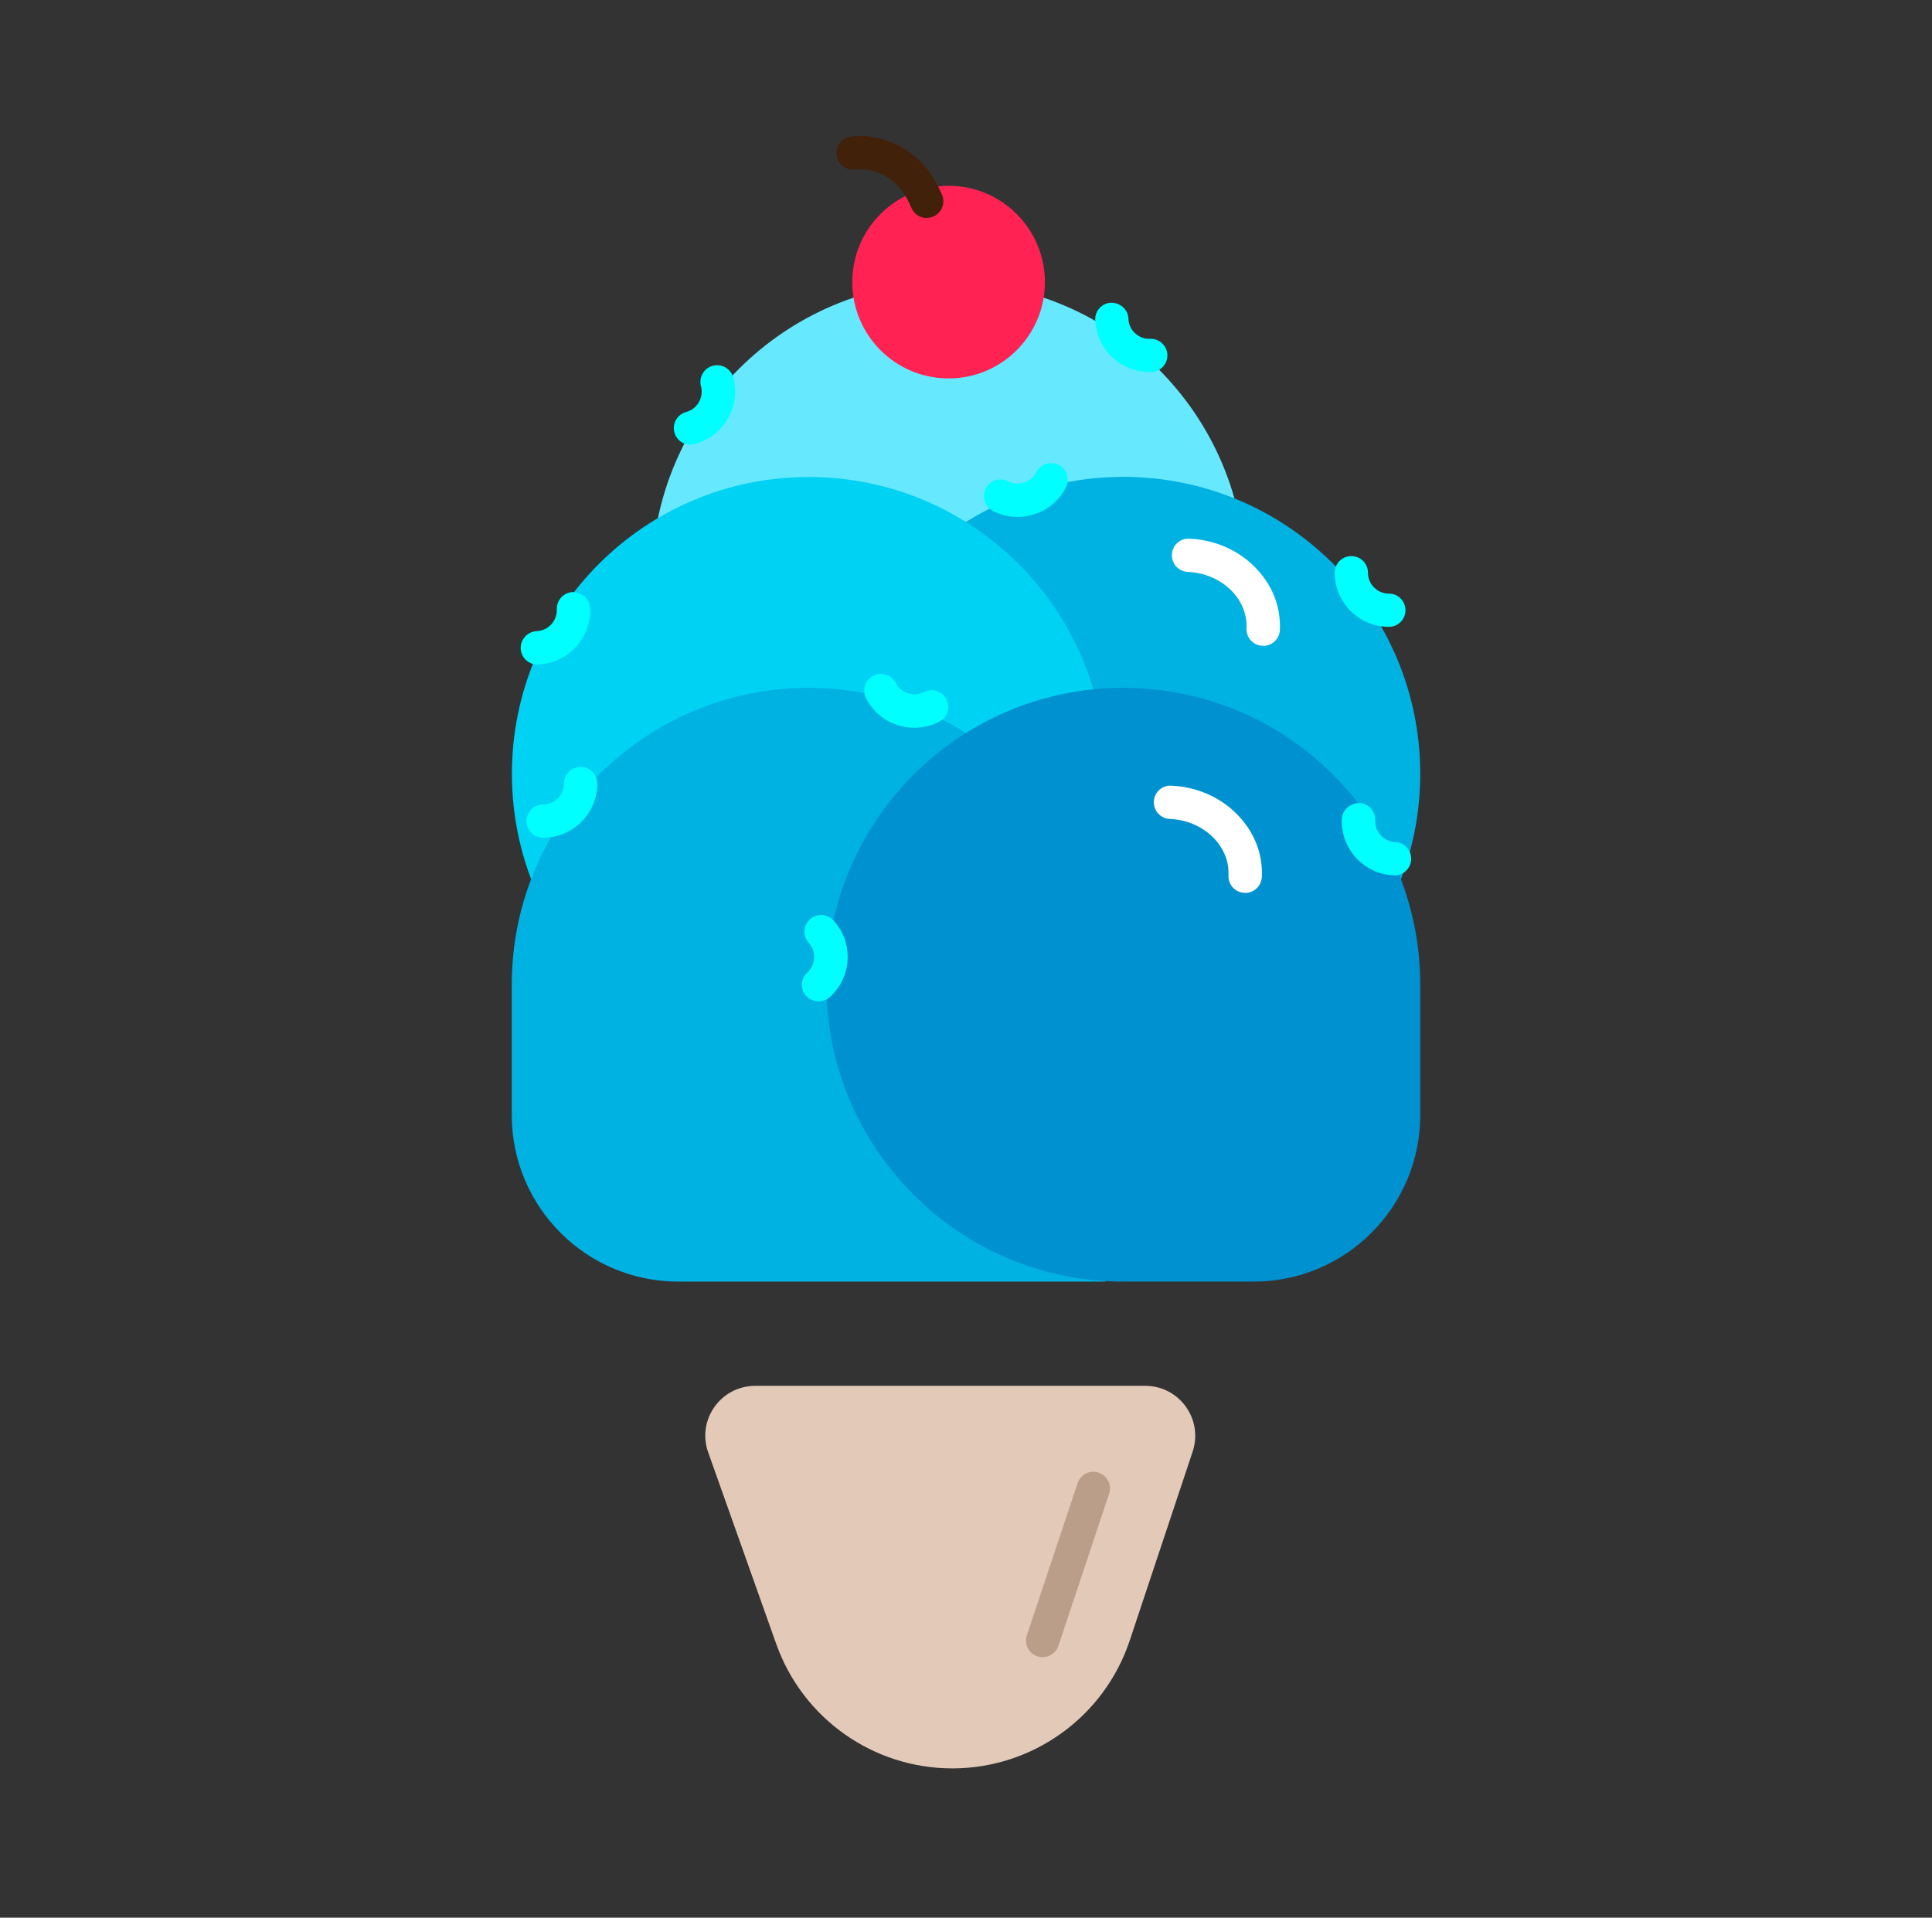 <svg width="136" height="135" viewBox="0 0 136 135" fill="none" xmlns="http://www.w3.org/2000/svg">
<rect x="0" y="0" width="136" height="135" fill="#333333" stroke="none"/>
<g clip-path="url(#clip0_789_1126)">
<path d="M66.775 19.859C78.305 19.859 87.675 29.219 87.675 40.759V61.659H57.595C51.125 61.659 45.875 56.409 45.875 49.939V40.759C45.875 29.229 55.235 19.859 66.775 19.859Z" fill="#66E9FF"/>
<path d="M66.775 26.64C70.52 26.64 73.555 23.605 73.555 19.86C73.555 16.116 70.52 13.08 66.775 13.08C63.031 13.08 59.995 16.116 59.995 19.86C59.995 23.605 63.031 26.64 66.775 26.64Z" fill="#FF2252"/>
<path d="M65.235 15.349C64.775 15.349 64.345 15.079 64.155 14.629C62.915 11.649 60.495 11.899 60.225 11.939C59.575 12.029 58.995 11.589 58.895 10.949C58.795 10.319 59.225 9.719 59.865 9.619C61.405 9.379 64.725 9.909 66.315 13.719C66.565 14.319 66.285 14.999 65.685 15.249C65.535 15.309 65.385 15.339 65.235 15.339V15.349Z" fill="#42210B"/>
<path d="M48.605 31.31C48.085 31.31 47.615 30.97 47.475 30.44C47.305 29.82 47.675 29.17 48.305 29C48.685 28.9 49.005 28.65 49.195 28.31C49.395 27.97 49.445 27.57 49.345 27.19C49.175 26.57 49.545 25.92 50.175 25.75C50.795 25.58 51.445 25.95 51.615 26.58C51.885 27.56 51.745 28.59 51.235 29.47C50.725 30.35 49.905 30.98 48.925 31.25C48.825 31.28 48.725 31.29 48.615 31.29L48.605 31.31Z" fill="#00FFFF"/>
<path d="M80.905 26.189C79.935 26.189 79.025 25.829 78.315 25.169C77.565 24.479 77.135 23.529 77.095 22.519C77.075 21.869 77.575 21.329 78.225 21.309C78.855 21.309 79.415 21.789 79.435 22.439C79.445 22.829 79.615 23.199 79.905 23.459C80.195 23.729 80.575 23.879 80.965 23.849C81.595 23.829 82.155 24.329 82.175 24.979C82.195 25.629 81.695 26.169 81.045 26.189C80.995 26.189 80.945 26.189 80.905 26.189Z" fill="#00FFFF"/>
<path d="M79.075 75.369H58.175V54.469C58.175 42.939 67.535 33.569 79.075 33.569C90.605 33.569 99.975 42.929 99.975 54.469C99.975 65.999 90.615 75.369 79.075 75.369Z" fill="#00B2E2"/>
<path d="M36.035 54.474C36.035 66.014 45.39 75.369 56.93 75.369C68.47 75.369 77.825 66.014 77.825 54.474C77.825 42.934 68.47 33.579 56.93 33.579C45.39 33.579 36.035 42.934 36.035 54.474Z" fill="#00D2F4"/>
<path d="M97.765 44.128C98.415 44.128 98.935 43.608 98.935 42.958C98.935 42.308 98.415 41.788 97.765 41.788C96.955 41.788 96.295 41.128 96.295 40.318C96.295 39.668 95.775 39.148 95.125 39.148C94.475 39.148 93.955 39.668 93.955 40.318C93.955 42.418 95.665 44.128 97.765 44.128Z" fill="#00FFFF"/>
<path d="M78.375 55.639C78.695 55.639 79.015 55.509 79.245 55.259C79.685 54.779 79.645 54.039 79.165 53.609C78.875 53.349 78.705 52.979 78.685 52.589C78.665 52.199 78.805 51.819 79.065 51.529C79.505 51.049 79.465 50.309 78.985 49.869C78.505 49.429 77.765 49.469 77.325 49.949C76.635 50.699 76.285 51.679 76.335 52.699C76.385 53.719 76.825 54.649 77.585 55.339C77.805 55.539 78.095 55.639 78.375 55.639Z" fill="#00FFFF"/>
<path d="M37.835 46.77C37.835 46.77 37.865 46.77 37.885 46.77C39.985 46.69 41.625 44.91 41.545 42.81C41.515 42.16 40.965 41.71 40.325 41.68C39.675 41.7 39.175 42.25 39.195 42.9C39.225 43.71 38.595 44.39 37.785 44.43C37.135 44.46 36.635 45 36.655 45.65C36.675 46.28 37.195 46.78 37.825 46.78L37.835 46.77Z" fill="#00FFFF"/>
<path d="M71.645 36.389C72.035 36.389 72.435 36.329 72.815 36.199C73.785 35.889 74.575 35.219 75.035 34.309C75.325 33.729 75.105 33.029 74.525 32.729C73.945 32.439 73.245 32.659 72.945 33.239C72.765 33.589 72.465 33.849 72.085 33.969C71.715 34.089 71.315 34.059 70.965 33.879C70.385 33.589 69.685 33.809 69.385 34.389C69.095 34.969 69.315 35.669 69.895 35.969C70.445 36.249 71.035 36.389 71.635 36.389H71.645Z" fill="#00FFFF"/>
<path d="M67.035 124.489C72.705 124.489 77.735 120.859 79.525 115.489L83.955 102.189C84.715 99.909 83.015 97.559 80.625 97.559H53.165C50.735 97.559 49.035 99.959 49.855 102.249L54.645 115.739C56.515 120.989 61.475 124.489 67.045 124.489H67.035Z" fill="#E3C9B8"/>
<path d="M56.925 48.42C68.455 48.42 77.825 57.78 77.825 69.32V90.22H47.745C41.275 90.22 36.025 84.97 36.025 78.5V69.32C36.025 57.79 45.385 48.42 56.925 48.42Z" fill="#00B2E2"/>
<path d="M79.075 48.42C90.605 48.42 99.975 57.78 99.975 69.32V78.5C99.975 84.97 94.725 90.22 88.255 90.22H79.075C67.545 90.22 58.175 80.86 58.175 69.32C58.175 57.79 67.535 48.42 79.075 48.42Z" fill="#0091D0"/>
<path d="M87.645 62.849C87.645 62.849 87.605 62.849 87.585 62.849C86.935 62.819 86.445 62.269 86.475 61.619C86.525 60.639 86.135 59.689 85.385 58.939C84.595 58.159 83.515 57.699 82.335 57.649C81.685 57.619 81.195 57.069 81.225 56.419C81.255 55.769 81.805 55.269 82.455 55.309C84.215 55.389 85.845 56.089 87.035 57.279C88.265 58.499 88.905 60.079 88.825 61.739C88.795 62.369 88.275 62.859 87.655 62.859L87.645 62.849Z" fill="white"/>
<path d="M88.915 45.46C88.915 45.46 88.875 45.46 88.855 45.46C88.205 45.43 87.715 44.88 87.745 44.23C87.795 43.25 87.405 42.3 86.655 41.55C85.865 40.77 84.785 40.31 83.605 40.26C82.955 40.23 82.465 39.68 82.495 39.03C82.525 38.38 83.075 37.88 83.725 37.92C85.485 38 87.115 38.7 88.305 39.89C89.535 41.11 90.175 42.69 90.095 44.35C90.065 44.98 89.545 45.47 88.925 45.47L88.915 45.46Z" fill="white"/>
<path d="M73.395 116.66C73.275 116.66 73.145 116.64 73.025 116.6C72.415 116.4 72.075 115.73 72.285 115.12L75.855 104.41C76.055 103.8 76.715 103.46 77.335 103.67C77.945 103.87 78.285 104.54 78.075 105.15L74.505 115.86C74.345 116.35 73.885 116.66 73.395 116.66Z" fill="#BA9E8A"/>
<path d="M38.235 58.97C37.585 58.97 37.065 58.45 37.065 57.8C37.065 57.15 37.585 56.63 38.235 56.63C39.045 56.63 39.705 55.97 39.705 55.16C39.705 54.51 40.225 53.99 40.875 53.99C41.525 53.99 42.045 54.51 42.045 55.16C42.045 57.26 40.335 58.97 38.235 58.97Z" fill="#00FFFF"/>
<path d="M57.625 70.489C57.305 70.489 56.985 70.359 56.755 70.109C56.315 69.629 56.355 68.889 56.835 68.459C57.125 68.199 57.295 67.829 57.315 67.439C57.335 67.049 57.195 66.669 56.935 66.379C56.495 65.899 56.535 65.159 57.015 64.719C57.495 64.279 58.235 64.319 58.675 64.799C59.365 65.549 59.715 66.529 59.665 67.549C59.615 68.569 59.175 69.499 58.415 70.189C58.195 70.389 57.905 70.489 57.625 70.489Z" fill="#00FFFF"/>
<path d="M98.165 61.619C98.165 61.619 98.135 61.619 98.115 61.619C96.015 61.539 94.375 59.759 94.455 57.659C94.485 57.009 95.035 56.559 95.675 56.529C96.325 56.549 96.825 57.099 96.805 57.749C96.775 58.559 97.405 59.239 98.215 59.279C98.865 59.309 99.365 59.849 99.335 60.499C99.315 61.129 98.795 61.629 98.165 61.629V61.619Z" fill="#00FFFF"/>
<path d="M64.355 51.229C63.965 51.229 63.565 51.169 63.185 51.039C62.215 50.729 61.425 50.059 60.965 49.149C60.675 48.569 60.895 47.869 61.475 47.569C62.055 47.279 62.755 47.499 63.055 48.079C63.235 48.429 63.535 48.689 63.915 48.809C64.285 48.929 64.685 48.899 65.035 48.719C65.615 48.429 66.315 48.649 66.615 49.229C66.915 49.809 66.685 50.509 66.105 50.809C65.555 51.089 64.965 51.229 64.365 51.229H64.355Z" fill="#00FFFF"/>
</g>
<defs>
<clipPath id="clip0_789_1126">
<rect width="134.07" height="134.07" fill="white" transform="translate(0.965)"/>
</clipPath>
</defs>
</svg>
